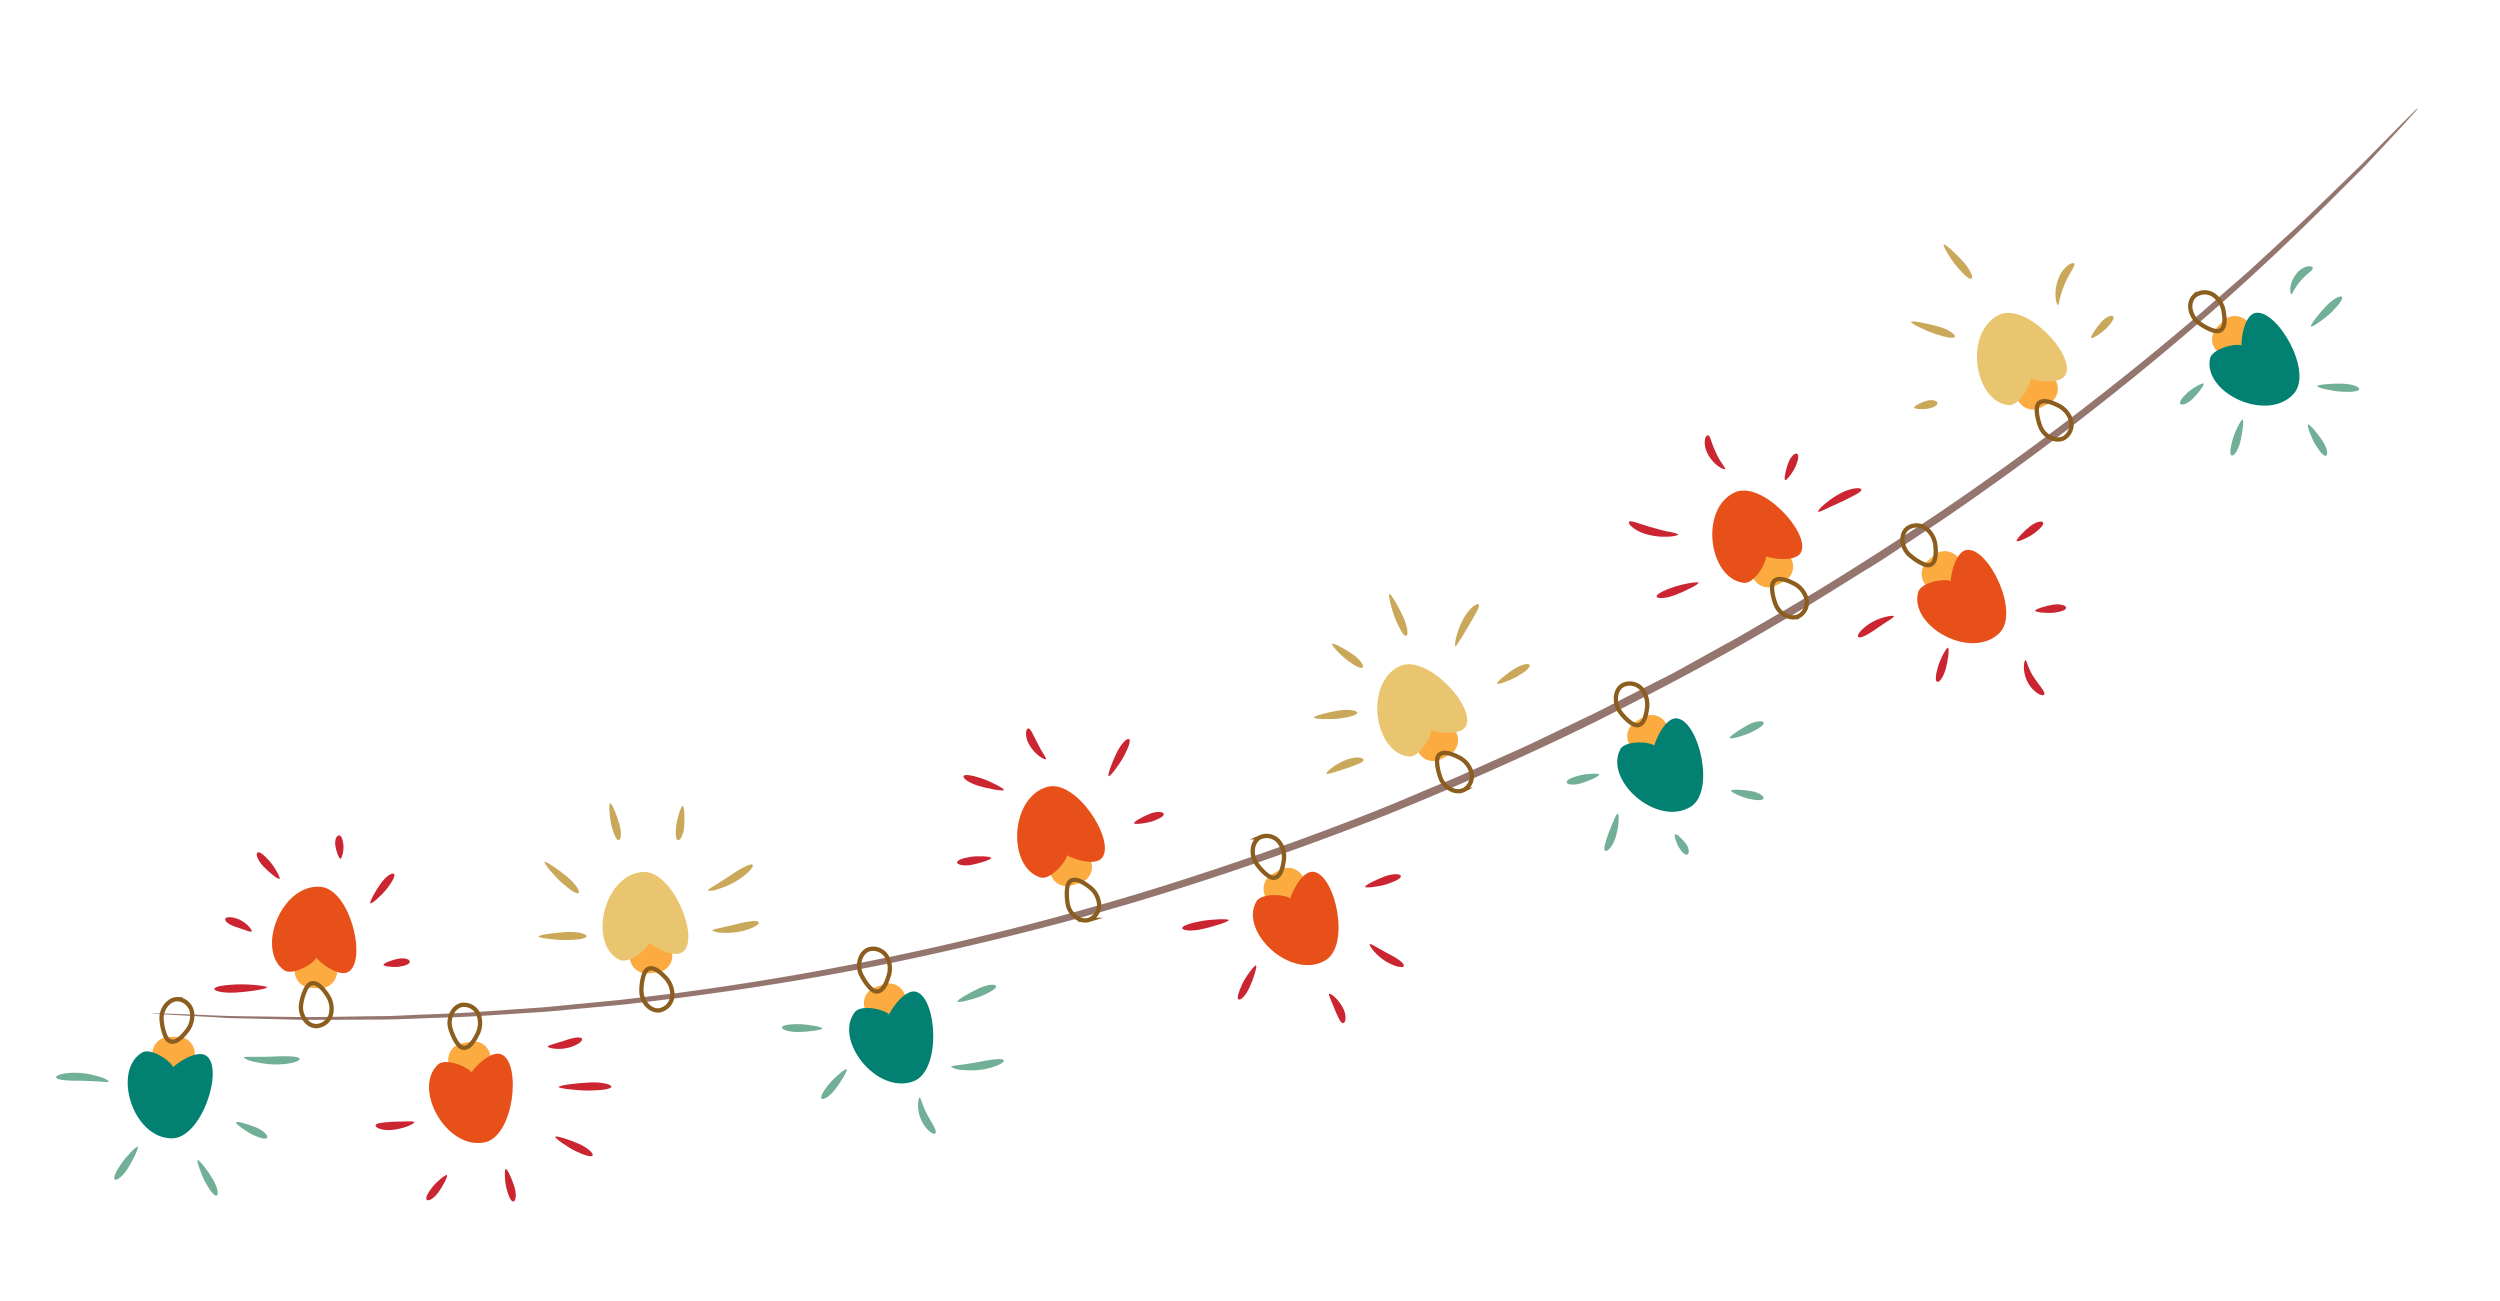 <?xml version="1.0" encoding="UTF-8"?> <svg xmlns="http://www.w3.org/2000/svg" viewBox="0 0 551.38 286.93"> <defs> <style>.cls-1{fill:#94766f;}.cls-1,.cls-7,.cls-8,.cls-9{fill-rule:evenodd;}.cls-2{fill:#fbab40;}.cls-3{fill:none;stroke:#8b5d1f;stroke-miterlimit:10;stroke-width:0.95px;}.cls-4{fill:#e8501a;}.cls-5{fill:#e9c570;}.cls-6{fill:#028071;}.cls-7{fill:#71af97;}.cls-8{fill:#ca2530;}.cls-9{fill:#caa85a;}</style> </defs> <title>75954-OGPSOZ-383</title> <g id="OBJECTS"> <path class="cls-1" d="M33.33,223.51h.59l1.71,0,6.6.24c2.88.09,6.4.32,10.51.37l14,.2c5.21,0,10.93-.14,17.1-.21,3.09,0,6.28-.24,9.58-.35s6.7-.26,10.19-.45l10.75-.76,5.57-.39,5.68-.55,11.71-1.14L149.41,219a642.93,642.93,0,0,0,103.78-22.55c17.41-5.38,34.53-11.36,50.76-17.82,4.06-1.62,8-3.33,12-5,2-.83,3.95-1.62,5.88-2.47l5.75-2.58c3.8-1.72,7.59-3.34,11.24-5.09l10.76-5.17c3.62-1.68,7.11-3.58,10.62-5.35l5.23-2.69L368,149l2.56-1.39L380.7,142l2.51-1.37,2.45-1.43,4.88-2.84c13-7.46,25.12-15.32,36.56-22.89a647.75,647.75,0,0,0,57.8-44L496,59.78l9.64-8.88c3-2.74,5.72-5.43,8.24-7.86l6.87-6.67L530,27l2.44-2.42a5.23,5.23,0,0,1,.88-.77,5.21,5.21,0,0,1-.72.9l-2.25,2.5c-2,2.18-5,5.4-8.87,9.52-8,8-19.52,19.78-35,33.16A628.55,628.55,0,0,1,429.2,114.1c-2.84,1.93-5.76,3.82-8.69,5.77s-5.87,4-9,5.82c-6.13,3.79-12.34,7.78-18.88,11.5-12.93,7.71-26.78,15-41.18,22.21-14.08,6.93-29.53,13.8-45.81,20.39-16.33,6.44-33.53,12.5-51.06,17.88s-35.44,9.86-53,13.65-35,6.56-51.44,8.72L138,221.51l-11.78,1.1-5.72.52-5.61.37-10.82.68c-3.52.19-6.94.26-10.26.39s-6.54.27-9.64.3c-6.21,0-12,.1-17.21.06l-14.1-.34c-2.07,0-4-.16-5.75-.25l-4.81-.27-6.64-.38-1.71-.12Z"></path> <path class="cls-2" d="M105.13,237.05l-1.92.34a3.7,3.7,0,0,1-4.3-3h0a3.7,3.7,0,0,1,3-4.29l1.92-.35a3.7,3.7,0,0,1,4.3,3h0A3.72,3.72,0,0,1,105.13,237.05Z"></path> <path class="cls-3" d="M99.24,226.4c-.39-2,.7-4.45,2.72-4.78a3.5,3.5,0,0,1,3.6,2.2,5.41,5.41,0,0,1-.34,4.41c-.75,1.48-1.92,3.31-3.36,2.77C100.65,230.55,99.45,227.54,99.24,226.4Z"></path> <path class="cls-4" d="M103.77,237.35c-1.29.55,4-6.28,7-4.73,4.25,2.25,2.54,18.08-3.91,19.34-8.51,1.67-15.93-12-10.24-17.19C98.68,232.88,105.83,236.46,103.77,237.35Z"></path> <path class="cls-2" d="M144.15,207.12l-1.94.2a3.71,3.71,0,0,0-3.29,4.06h0a3.71,3.71,0,0,0,4.06,3.29l2-.21a3.69,3.69,0,0,0,3.28-4.06h0A3.69,3.69,0,0,0,144.15,207.12Z"></path> <path class="cls-3" d="M141.49,219c.19,2,1.92,4.08,3.95,3.83a3.51,3.51,0,0,0,2.84-3.13,5.45,5.45,0,0,0-1.56-4.14c-1.14-1.21-2.78-2.63-4-1.71C141.68,214.61,141.37,217.83,141.49,219Z"></path> <path class="cls-5" d="M142.76,207.21c-1.39-.17,5.66,4.89,8.06,2.56,3.45-3.35-2.64-18.06-9.19-17.46-8.64.79-11.92,16-5,19.38C139.14,212.92,145,207.48,142.76,207.21Z"></path> <path class="cls-2" d="M70.82,210.59l-1.95-.09A3.7,3.7,0,0,0,65,214h0a3.7,3.7,0,0,0,3.51,3.87l1.95.09a3.7,3.7,0,0,0,3.87-3.51h0A3.71,3.71,0,0,0,70.82,210.59Z"></path> <path class="cls-3" d="M66.37,221.92c-.12,2,1.28,4.32,3.32,4.39A3.51,3.51,0,0,0,73,223.65a5.35,5.35,0,0,0-.91-4.33c-.93-1.37-2.34-3-3.69-2.31C67.23,217.62,66.43,220.76,66.37,221.92Z"></path> <path class="cls-4" d="M69.43,210.47c-1.35-.38,4.84,5.7,7.57,3.77,3.93-2.78.17-18.25-6.4-18.66C62,195,56.38,209.54,62.69,214,65,215.56,71.59,211.08,69.43,210.47Z"></path> <path class="cls-2" d="M236.11,187.66l-1.87.54a3.7,3.7,0,0,0-2.52,4.58h0a3.71,3.71,0,0,0,4.58,2.52l1.88-.55a3.7,3.7,0,0,0,2.51-4.58h0A3.7,3.7,0,0,0,236.11,187.66Z"></path> <path class="cls-3" d="M235.59,199.82c.56,2,2.62,3.66,4.57,3.06a3.49,3.49,0,0,0,2.24-3.58,5.34,5.34,0,0,0-2.27-3.79c-1.33-1-3.2-2.11-4.25-1C235,195.47,235.28,198.7,235.59,199.82Z"></path> <path class="cls-4" d="M234.76,188c-1.4.08,6.43,3.81,8.38,1.1,2.81-3.91-5.79-17.31-12.13-15.56-8.36,2.31-8.9,17.84-1.48,20C232.2,194.26,237,187.86,234.76,188Z"></path> <path class="cls-2" d="M316.19,159.92l-1.75.88a3.72,3.72,0,0,0-1.64,5h0a3.71,3.71,0,0,0,5,1.64l1.74-.88a3.7,3.7,0,0,0,1.64-5h0A3.71,3.71,0,0,0,316.19,159.92Z"></path> <path class="cls-3" d="M317.89,172c.91,1.84,3.24,3.14,5.05,2.18a3.49,3.49,0,0,0,1.55-3.93,5.37,5.37,0,0,0-2.92-3.31c-1.49-.73-3.53-1.49-4.36-.19C316.52,167.81,317.38,170.93,317.89,172Z"></path> <path class="cls-5" d="M314.92,160.5c-1.36.33,7,2.58,8.44-.45,2.05-4.35-8.85-16-14.76-13.09-7.8,3.8-5.5,19.16,2.18,19.9C313.55,167.13,317.1,160,314.92,160.5Z"></path> <path class="cls-2" d="M448.45,82.39l-1.75.88a3.71,3.71,0,0,0-1.64,5h0a3.71,3.71,0,0,0,5,1.64l1.75-.88a3.7,3.7,0,0,0,1.64-5h0A3.71,3.71,0,0,0,448.45,82.39Z"></path> <path class="cls-3" d="M450.15,94.44c.91,1.84,3.24,3.13,5.05,2.18a3.5,3.5,0,0,0,1.55-3.93,5.37,5.37,0,0,0-2.92-3.31c-1.49-.74-3.53-1.49-4.36-.19C448.78,90.28,449.64,93.4,450.15,94.44Z"></path> <path class="cls-5" d="M447.18,83c-1.36.33,7,2.58,8.44-.45,2.05-4.35-8.85-16-14.76-13.09-7.8,3.8-5.5,19.16,2.18,19.9C445.81,89.59,449.36,82.43,447.18,83Z"></path> <path class="cls-2" d="M390.07,121.61l-1.74.88a3.7,3.7,0,0,0-1.64,5h0a3.69,3.69,0,0,0,5,1.64l1.75-.88a3.7,3.7,0,0,0,1.63-5h0A3.71,3.71,0,0,0,390.07,121.61Z"></path> <path class="cls-3" d="M391.77,133.66c.91,1.84,3.25,3.14,5.06,2.18a3.51,3.51,0,0,0,1.55-3.93,5.39,5.39,0,0,0-2.93-3.31c-1.49-.73-3.53-1.49-4.35-.19C390.4,129.5,391.26,132.62,391.77,133.66Z"></path> <path class="cls-4" d="M388.8,122.19c-1.36.33,7,2.58,8.45-.45,2-4.35-8.85-16-14.77-13.09-7.8,3.8-5.5,19.16,2.18,19.9C387.43,128.82,391,121.66,388.8,122.19Z"></path> <path class="cls-2" d="M197.33,224.06l-1.84.66a3.71,3.71,0,0,1-4.73-2.22h0a3.71,3.71,0,0,1,2.22-4.73l1.84-.66a3.71,3.71,0,0,1,4.73,2.22h0A3.71,3.71,0,0,1,197.33,224.06Z"></path> <path class="cls-3" d="M189.75,214.54c-.71-1.92,0-4.51,1.9-5.17a3.5,3.5,0,0,1,3.91,1.58,5.36,5.36,0,0,1,.4,4.4c-.5,1.59-1.35,3.58-2.86,3.29C191.83,218.4,190.16,215.63,189.75,214.54Z"></path> <path class="cls-6" d="M196,224.59c-1.18.76,3-6.87,6.14-5.82,4.56,1.5,5.5,17.4-.66,19.71-8.12,3.06-17.69-9.18-12.94-15.26C190.28,221,197.92,223.37,196,224.59Z"></path> <path class="cls-2" d="M39.21,236.12l-2-.06a3.7,3.7,0,0,1-3.59-3.79h0a3.71,3.71,0,0,1,3.8-3.59l1.95,0a3.71,3.71,0,0,1,3.59,3.8h0A3.7,3.7,0,0,1,39.21,236.12Z"></path> <path class="cls-3" d="M35.63,224.48c0-2,1.61-4.21,3.65-4.11a3.5,3.5,0,0,1,3.07,2.9,5.38,5.38,0,0,1-1.24,4.24c-1,1.3-2.56,2.84-3.86,2C36.16,228.84,35.61,225.65,35.63,224.48Z"></path> <path class="cls-6" d="M37.81,236.14c-1.38.27,5.26-5.32,7.84-3.18,3.7,3.07-1.24,18.21-7.82,18.11-8.67-.12-13.11-15-6.47-18.94C33.76,230.72,40,235.69,37.81,236.14Z"></path> <path class="cls-2" d="M285.84,198.29l-1.71.94a3.71,3.71,0,0,1-5-1.45h0a3.71,3.71,0,0,1,1.45-5l1.72-.94a3.69,3.69,0,0,1,5,1.45h0A3.71,3.71,0,0,1,285.84,198.29Z"></path> <path class="cls-3" d="M276.87,190.07c-1-1.78-.75-4.45,1.05-5.4a3.52,3.52,0,0,1,4.12.94,5.38,5.38,0,0,1,1.08,4.29c-.24,1.64-.77,3.75-2.31,3.7C279.53,193.56,277.43,191.08,276.87,190.07Z"></path> <path class="cls-4" d="M284.64,199c-1,.93,1.85-7.25,5.15-6.71,4.75.77,8.16,16.33,2.44,19.58-7.54,4.28-18.91-6.3-15.17-13C278.41,196.39,286.32,197.51,284.64,199Z"></path> <path class="cls-2" d="M366.11,164.53l-1.69,1a3.7,3.7,0,0,1-5.05-1.34h0a3.7,3.7,0,0,1,1.34-5l1.69-1a3.7,3.7,0,0,1,5.05,1.34h0A3.71,3.71,0,0,1,366.11,164.53Z"></path> <path class="cls-3" d="M357,156.51c-1-1.76-.85-4.42.94-5.42a3.52,3.52,0,0,1,4.14.85,5.42,5.42,0,0,1,1.17,4.26c-.2,1.65-.69,3.77-2.22,3.75C359.69,159.94,357.54,157.51,357,156.51Z"></path> <path class="cls-6" d="M364.93,165.28c-1,1,1.68-7.29,5-6.83,4.76.67,8.53,16.14,2.89,19.52-7.45,4.46-19.05-5.87-15.47-12.7C358.63,162.8,366.57,163.74,364.93,165.28Z"></path> <path class="cls-2" d="M495.6,75.92l-1.34,1.43a3.71,3.71,0,0,1-5.22.15h0a3.7,3.7,0,0,1-.16-5.22l1.34-1.43a3.73,3.73,0,0,1,5.23-.15h0A3.7,3.7,0,0,1,495.6,75.92Z"></path> <path class="cls-3" d="M484.54,70.85c-1.5-1.39-2.08-4-.65-5.46A3.51,3.51,0,0,1,488.1,65a5.41,5.41,0,0,1,2.34,3.75c.28,1.64.42,3.81-1.06,4.23C488.14,73.35,485.39,71.64,484.54,70.85Z"></path> <path class="cls-6" d="M494.68,77c-.7,1.21-.46-7.47,2.85-8,4.75-.72,12.77,13,8.32,17.89-5.86,6.39-19.93-.2-18.44-7.77C487.94,76.4,495.82,75,494.68,77Z"></path> <path class="cls-2" d="M431.48,128,430,129.29a3.7,3.7,0,0,1-5.22-.24h0a3.69,3.69,0,0,1,.24-5.21l1.45-1.32a3.71,3.71,0,0,1,5.22.24h0A3.71,3.71,0,0,1,431.48,128Z"></path> <path class="cls-3" d="M420.83,122.09c-1.39-1.5-1.77-4.15-.24-5.5a3.51,3.51,0,0,1,4.23,0,5.39,5.39,0,0,1,2.05,3.92c.15,1.65.13,3.83-1.38,4.13C424.23,124.85,421.62,122.94,420.83,122.09Z"></path> <path class="cls-4" d="M430.48,129c-.79,1.15.1-7.48,3.44-7.73,4.79-.36,11.75,14,6.95,18.46-6.33,5.94-19.86-1.7-17.81-9.13C423.8,127.87,431.76,127.11,430.48,129Z"></path> <path class="cls-7" d="M181.36,226.81c0,.4-3.25.77-5.25.8s-3.66-.5-3.64-1,1.61-.76,3.67-.73S181.37,226.5,181.36,226.81Z"></path> <path class="cls-7" d="M186.72,235.81c.3.26-1.33,2.91-2.5,4.43s-2.57,2.41-3,2.07.37-1.68,1.61-3.21S186.48,235.61,186.72,235.81Z"></path> <path class="cls-7" d="M202.82,242.07c.21,0,.4.79.77,1.73a18,18,0,0,0,1.36,2.82c.92,1.6,1.72,2.91,1.35,3.33s-1.85-.53-2.91-2.49a7.89,7.89,0,0,1-.91-3.44C202.43,242.89,202.67,242.06,202.82,242.07Z"></path> <path class="cls-7" d="M209.74,235.29c0-.2,1.1-.3,2.47-.49s3-.45,4.3-.7c2.57-.48,4.68-.75,4.87-.23s-1.78,1.51-4.57,2a17.14,17.14,0,0,1-4.59.09A5,5,0,0,1,209.74,235.29Z"></path> <path class="cls-7" d="M211.14,220.92c-.15-.36,2.78-2,4.67-2.9s3.67-1.05,3.87-.55-1.23,1.36-3.19,2.19S211.26,221.22,211.14,220.92Z"></path> <path class="cls-7" d="M352.7,170.82c.09.39-2.4,1.47-4,1.94s-3.05.33-3.17-.2,1.09-1.09,2.74-1.52S352.63,170.51,352.7,170.82Z"></path> <path class="cls-7" d="M356.79,179.46c.19,0,.26.85.18,1.92a15.53,15.53,0,0,1-.65,3.31c-.62,2-1.83,3.21-2.29,2.95s0-1.7.62-3.55c.31-.89.8-2,1.21-3S356.63,179.43,356.79,179.46Z"></path> <path class="cls-7" d="M369.43,184c.33-.21,1.73,1.16,2.42,2.11s.8,2,.34,2.32S371,188,370.35,187,369.16,184.12,369.43,184Z"></path> <path class="cls-7" d="M381.78,174.4c.09-.38,2.81-.22,4.45.07s2.87,1.09,2.74,1.61-1.47.48-3.14.12S381.71,174.71,381.78,174.4Z"></path> <path class="cls-7" d="M381.49,162.79c-.16-.36,2.37-2,4-2.89s3.26-1.05,3.48-.56-1,1.34-2.73,2.17S381.62,163.08,381.49,162.79Z"></path> <path class="cls-8" d="M374.62,128.51c.12.37-3.08,1.93-5.13,2.71s-3.93.89-4.1.38,1.39-1.31,3.52-2.06S374.52,128.2,374.62,128.51Z"></path> <path class="cls-8" d="M370.17,117.86c0,.19-1,.47-2.44.51a15,15,0,0,1-4.45-.5c-2.68-.71-4.32-2.32-4-2.76s2.09.37,4.53,1.06c1.18.35,2.74.79,4,1.07A8.22,8.22,0,0,1,370.17,117.86Z"></path> <path class="cls-8" d="M380.5,103.44c-.1.15-.91-.11-1.78-.81a8,8,0,0,1-2.2-2.78,5,5,0,0,1-.51-2.71c.09-.72.36-1.13.62-1.13.59,0,.75,1.46,1.52,3.14a17.85,17.85,0,0,0,1.4,2.7C380.07,102.69,380.6,103.3,380.5,103.44Z"></path> <path class="cls-8" d="M393.73,105.91c-.36-.16.17-2.48.68-3.83s1.44-2.26,1.93-2,.27,1.38-.3,2.75S394,106,393.73,105.91Z"></path> <path class="cls-8" d="M401,112.84c-.11-.16.54-.92,1.55-1.76a19.74,19.74,0,0,1,3.46-2.32c2.27-1.19,4.37-1.3,4.51-.8s-1.56,1.32-3.72,2.4c-1.07.51-2.48,1.14-3.64,1.68S401.1,113,401,112.84Z"></path> <path class="cls-8" d="M250.13,181.58c-.12-.37,2.09-1.57,3.53-2.12s2.79-.47,3,0-.92,1.14-2.41,1.65S250.22,181.89,250.13,181.58Z"></path> <path class="cls-8" d="M244.52,171.2c-.35-.2.87-3.39,1.81-5.27s2.2-3.18,2.67-2.92-.1,1.85-1.11,3.76S244.8,171.35,244.52,171.2Z"></path> <path class="cls-8" d="M230.68,167.41c-.11.15-.84-.14-1.63-.77a8.67,8.67,0,0,1-2.08-2.45c-1-1.76-.73-3.47-.21-3.52s1,1.21,1.79,2.71c.38.74.88,1.72,1.35,2.5S230.79,167.28,230.68,167.41Z"></path> <path class="cls-8" d="M221.41,174.23c-.12.37-3.5-.29-5.54-.89s-3.54-1.64-3.36-2.15,1.85-.21,3.92.46S221.52,173.93,221.41,174.23Z"></path> <path class="cls-8" d="M218.61,189.2c.06.39-2.61,1.22-4.29,1.54s-3.16,0-3.23-.5,1.24-1,3-1.26S218.57,188.88,218.61,189.2Z"></path> <path class="cls-8" d="M271,202.92c.06.38-3.57,1.49-5.87,2s-4.29.34-4.38-.19,1.69-1.11,4.06-1.56S270.89,202.6,271,202.92Z"></path> <path class="cls-8" d="M277,212.93c.35.19-.62,3.11-1.41,4.84s-1.93,2.91-2.41,2.66,0-1.71.83-3.46S276.74,212.79,277,212.93Z"></path> <path class="cls-8" d="M293.14,219.2c.15-.13.76.23,1.41.87a9.25,9.25,0,0,1,1.7,2.36c.8,1.62.55,3.14,0,3.22s-1-1.08-1.66-2.51l-1-2.42C293.29,219.93,293,219.31,293.14,219.2Z"></path> <path class="cls-8" d="M302.07,208.24c.14-.15.86.28,1.78.8s2,1.13,2.9,1.58c1.73.93,3,1.9,2.86,2.42s-1.86.2-3.75-.88a11.56,11.56,0,0,1-2.73-2.24C302.38,209.09,302,208.34,302.07,208.24Z"></path> <path class="cls-8" d="M301.09,195.61c-.11-.38,2.6-1.7,4.35-2.33s3.35-.61,3.51-.1-1.17,1.2-3,1.8S301.18,195.91,301.09,195.61Z"></path> <path class="cls-8" d="M417.68,135.92c.06.19-.66.64-1.55,1.22s-2,1.31-2.79,1.87c-1.65,1.13-3.13,1.86-3.5,1.46s.7-1.76,2.54-2.95a11.52,11.52,0,0,1,3.29-1.41C416.76,135.81,417.63,135.77,417.68,135.92Z"></path> <path class="cls-8" d="M429.62,142.85c.38.12,0,3-.49,4.71s-1.36,3-1.87,2.82-.34-1.58.17-3.34S429.32,142.75,429.62,142.85Z"></path> <path class="cls-8" d="M446.71,145.61c.21,0,.38.8.79,1.74a12.67,12.67,0,0,0,1.54,2.71c1.07,1.5,2.1,2.63,1.82,3.12s-2-.21-3.29-2.12a7.3,7.3,0,0,1-1.18-3.46C446.3,146.45,446.56,145.6,446.71,145.61Z"></path> <path class="cls-8" d="M448.85,134.72c0-.39,2.39-1.11,3.92-1.35s2.86.1,2.91.64-1.14.93-2.72,1.12S448.88,135,448.85,134.72Z"></path> <path class="cls-8" d="M444.79,119.34c-.23-.32,1.6-2.2,2.86-3.2s2.62-1.37,2.93-.93-.57,1.39-1.89,2.38S445,119.6,444.79,119.34Z"></path> <path class="cls-8" d="M120.81,230.84c0-.2.71-.4,1.58-.67s1.92-.59,2.71-.86c1.6-.51,3-.7,3.25-.21s-.94,1.4-2.77,1.92a8.78,8.78,0,0,1-3.08.28C121.53,231.23,120.81,231,120.81,230.84Z"></path> <path class="cls-8" d="M123.21,239.74c0-.4,4.21-.87,6.83-1s4.8.4,4.8.93-2.08.81-4.77.85S123.21,240.05,123.21,239.74Z"></path> <path class="cls-8" d="M122.46,250.73c.18-.35,3.37.72,5.25,1.56s3.21,2.05,3,2.53-1.83,0-3.74-.93S122.32,251,122.46,250.73Z"></path> <path class="cls-8" d="M111.53,257.81c.38-.09,1.46,2.4,1.94,4s.32,3.05-.2,3.18-1.09-1.1-1.53-2.75S111.22,257.88,111.53,257.81Z"></path> <path class="cls-8" d="M98.56,259.15c.31.25-.94,2.53-1.87,3.82s-2.13,2-2.55,1.68.17-1.49,1.17-2.78S98.31,259,98.56,259.15Z"></path> <path class="cls-8" d="M91.38,247.47c.05.19-.65.61-1.65,1a14.44,14.44,0,0,1-3.29.74c-2.06.21-3.66-.47-3.59-1s1.56-.64,3.48-.78c.94-.06,2.17-.07,3.19-.09S91.34,247.32,91.38,247.47Z"></path> <path class="cls-8" d="M84.57,212.81c0-.4,2-1.12,3.3-1.37s2.45.09,2.51.63-.94.92-2.28,1.13S84.61,213.12,84.57,212.81Z"></path> <path class="cls-8" d="M81.7,199.22c-.3-.25,1.21-2.89,2.3-4.4s2.45-2.41,2.87-2.08-.3,1.66-1.47,3.18S82,199.42,81.7,199.22Z"></path> <path class="cls-8" d="M75.1,189.38c-.4,0-1-1.8-1.15-2.95s.25-2.14.79-2.18.86.87,1,2.05S75.42,189.36,75.1,189.38Z"></path> <path class="cls-8" d="M61.66,193.82c-.3.25-2.43-1.52-3.6-2.76s-1.71-2.62-1.3-3,1.49.51,2.65,1.81S61.9,193.61,61.66,193.82Z"></path> <path class="cls-8" d="M55.52,205.41c-.12.16-.71,0-1.43-.27l-2.24-.76c-1.31-.46-2.28-1.15-2.18-1.68s1.38-.55,2.86,0a7,7,0,0,1,2.16,1.44C55.28,204.75,55.62,205.29,55.52,205.41Z"></path> <path class="cls-8" d="M58.9,217.75c0,.4-4.19,1-6.81,1.16s-4.8-.25-4.82-.79,2.06-.87,4.75-1S58.89,217.43,58.9,217.75Z"></path> <path class="cls-7" d="M52.06,247.54c.17-.36,2.87.45,4.45,1.13s2.65,1.75,2.42,2.24-1.59.11-3.19-.64S51.92,247.82,52.06,247.54Z"></path> <path class="cls-7" d="M43.6,255.88c.35-.19,2.29,2.42,3.31,4.14s1.39,3.41.91,3.66-1.46-1-2.46-2.8S43.32,256,43.6,255.88Z"></path> <path class="cls-7" d="M30.37,252.91c.32.23-1.13,3.12-2.19,4.8s-2.42,2.75-2.86,2.44.25-1.75,1.39-3.45S30.11,252.73,30.37,252.91Z"></path> <path class="cls-7" d="M24.05,238.52c-.06.2-1.13.08-2.51,0s-3.07-.16-4.35-.16c-2.61,0-4.72-.19-4.81-.74s2-1.13,4.86-1a16.63,16.63,0,0,1,4.51.82A5.19,5.19,0,0,1,24.05,238.52Z"></path> <path class="cls-7" d="M53.75,233.25c0-.2,1.18-.17,2.64-.17s3.24,0,4.6-.09c2.76-.1,5,0,5.09.54s-2.1,1.19-5,1.24a19.65,19.65,0,0,1-4.77-.56A5.82,5.82,0,0,1,53.75,233.25Z"></path> <path class="cls-7" d="M486,84.6c.26.29-1.29,2.27-2.38,3.34s-2.37,1.55-2.72,1.14.38-1.4,1.54-2.47S485.81,84.36,486,84.6Z"></path> <path class="cls-7" d="M494.6,92.56c.37.12-.05,3.11-.5,4.91s-1.37,3.12-1.88,3-.34-1.64.17-3.47S494.29,92.47,494.6,92.56Z"></path> <path class="cls-7" d="M509,93.61c.34-.2,2.21,2.06,3.2,3.56s1.33,3,.86,3.31-1.41-.82-2.38-2.39S508.77,93.77,509,93.61Z"></path> <path class="cls-7" d="M511.08,85.18c0-.39,3.41-.62,5.5-.56s3.78.66,3.74,1.2-1.71.68-3.85.57S511.06,85.5,511.08,85.18Z"></path> <path class="cls-7" d="M509.7,72c-.27-.28,1.88-3,3.36-4.52s3.08-2.4,3.45-2-.66,1.75-2.21,3.29S509.92,72.27,509.7,72Z"></path> <path class="cls-7" d="M505.36,64.89c-.18,0-.36-.79-.16-1.81a6.39,6.39,0,0,1,1.47-2.95,4.15,4.15,0,0,1,2.2-1.35c.66-.13,1.11,0,1.19.26.17.56-1,1.11-2.11,2.32a12.07,12.07,0,0,0-1.68,2.12C505.79,64.22,505.53,64.91,505.36,64.89Z"></path> <path class="cls-9" d="M461.24,74.55c-.28-.28,1.14-2.34,2.16-3.48s2.26-1.69,2.64-1.3-.3,1.42-1.38,2.55S461.46,74.77,461.24,74.55Z"></path> <path class="cls-9" d="M453.89,67.28c-.18,0-.53-.9-.54-2.19a9.62,9.62,0,0,1,.79-4,6.37,6.37,0,0,1,1.93-2.55c.66-.49,1.2-.61,1.38-.42.39.44-.8,1.72-1.7,3.72a20,20,0,0,0-1.27,3.39C454.16,66.34,454.06,67.27,453.89,67.28Z"></path> <path class="cls-9" d="M428.67,53.93c.3-.25,2.9,2.18,4.36,3.82s2.23,3.35,1.81,3.69-1.72-.84-3.18-2.55S428.42,54.13,428.67,53.93Z"></path> <path class="cls-9" d="M421.49,71c.12-.38,3.76.38,6,1s3.84,1.74,3.66,2.25-2,.17-4.22-.56S421.38,71.31,421.49,71Z"></path> <path class="cls-9" d="M422.17,89.92c-.08-.39,1.69-1.23,2.83-1.55s2.19,0,2.3.49-.76,1-1.94,1.25S422.23,90.23,422.17,89.92Z"></path> <path class="cls-9" d="M330.18,150.79c-.2-.34,2.17-2.24,3.74-3.24s3.16-1.36,3.43-.89-.89,1.44-2.53,2.42S330.34,151.07,330.18,150.79Z"></path> <path class="cls-9" d="M321,142.55c-.18-.06-.09-1.05.25-2.3a18,18,0,0,1,1.54-3.84c1.21-2.23,2.91-3.45,3.31-3.1s-.59,1.93-1.77,4l-2,3.37C321.62,141.75,321.13,142.6,321,142.55Z"></path> <path class="cls-9" d="M306.4,131c.36-.15,2.16,3,3.09,5.07s1.18,3.95.68,4.16-1.41-1.35-2.32-3.47S306.1,131.08,306.4,131Z"></path> <path class="cls-9" d="M293.77,142c.24-.31,3,1.2,4.57,2.3s2.56,2.46,2.23,2.88-1.7-.29-3.3-1.46S293.58,142.25,293.77,142Z"></path> <path class="cls-9" d="M289.79,158.27c-.05-.39,3.37-1.24,5.52-1.58s4,0,4.05.49-1.62,1-3.84,1.28S289.82,158.59,289.79,158.27Z"></path> <path class="cls-9" d="M292.55,170.62c-.1-.16.48-.77,1.36-1.4a14.62,14.62,0,0,1,3-1.64c2-.77,3.72-.56,3.8,0s-1.37,1-3.22,1.71c-.9.32-2.11.67-3.1,1S292.63,170.76,292.55,170.62Z"></path> <path class="cls-9" d="M157.07,205.23c0-.21,1-.4,2.15-.66s2.67-.6,3.78-.88c2.25-.55,4.14-.77,4.34-.26s-1.52,1.46-4,2a15.25,15.25,0,0,1-4.07.28A4.49,4.49,0,0,1,157.07,205.23Z"></path> <path class="cls-9" d="M156.12,196.43c-.07-.19.83-.73,2-1.45s2.52-1.6,3.56-2.3c2.12-1.4,4-2.34,4.32-1.93s-1.07,2-3.37,3.43a17.56,17.56,0,0,1-4,1.83A5,5,0,0,1,156.12,196.43Z"></path> <path class="cls-9" d="M150.56,177.76c.39.05.48,2.84.34,4.55s-.81,3.05-1.34,3-.62-1.45-.42-3.2S150.24,177.71,150.56,177.76Z"></path> <path class="cls-9" d="M134.56,177.14c.38-.09,1.53,2.76,2.05,4.58s.4,3.45-.12,3.58-1.13-1.28-1.61-3.16S134.25,177.21,134.56,177.14Z"></path> <path class="cls-9" d="M120.09,190.11c.26-.29,3.31,1.84,5.07,3.32s2.84,3.11,2.47,3.5-1.88-.62-3.65-2.17S119.87,190.35,120.09,190.11Z"></path> <path class="cls-9" d="M118.76,206.56c0-.4,3.84-.87,6.23-1s4.37.39,4.37.92-1.89.81-4.35.85S118.76,206.87,118.76,206.56Z"></path> </g> </svg> 